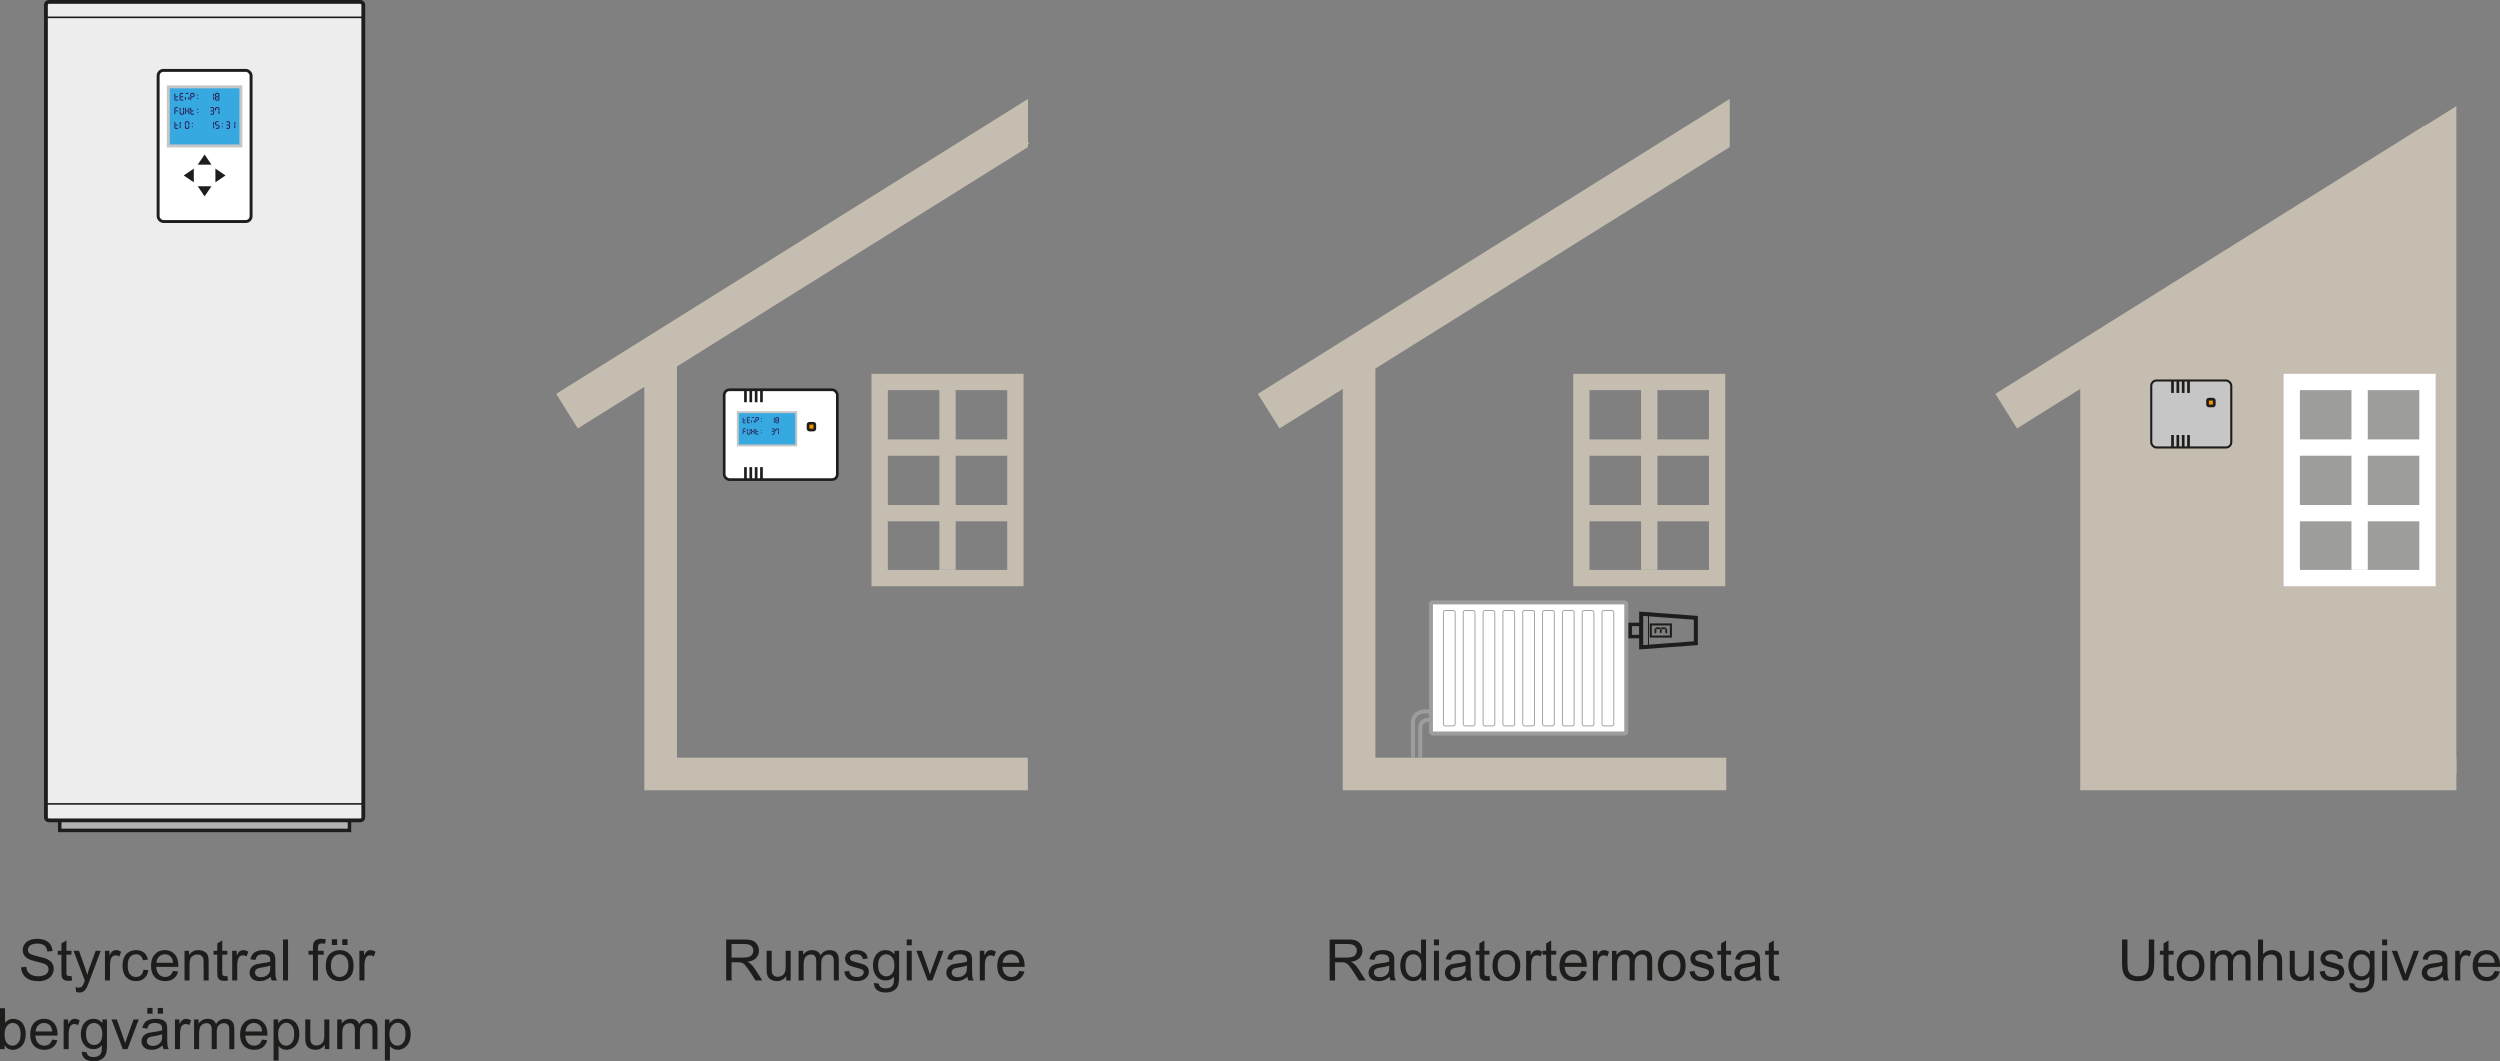 <?xml version="1.0" encoding="UTF-8"?>
<svg id="Layer_1" data-name="Layer 1" xmlns="http://www.w3.org/2000/svg" width="1920" height="815" viewBox="0 0 1920 815">
  <rect x="0" y="0" width="1920" height="815" fill="#808080" stroke="none"/>
  <defs>
    <style>
      .cls-1, .cls-2, .cls-3, .cls-4, .cls-5, .cls-6, .cls-7, .cls-8, .cls-9, .cls-10, .cls-11, .cls-12, .cls-13, .cls-14, .cls-15, .cls-16, .cls-17, .cls-18, .cls-19, .cls-20, .cls-21, .cls-22 {
        stroke-miterlimit: 10;
      }

      .cls-1, .cls-2, .cls-3, .cls-4, .cls-5, .cls-7, .cls-9, .cls-13, .cls-15, .cls-16, .cls-20 {
        fill: none;
      }

      .cls-1, .cls-3, .cls-18 {
        stroke-width: 12.52px;
      }

      .cls-1, .cls-18 {
        stroke: #fff;
      }

      .cls-2 {
        stroke-width: 1.56px;
      }

      .cls-2, .cls-4, .cls-5, .cls-6, .cls-7, .cls-9, .cls-10, .cls-11, .cls-14, .cls-17, .cls-19, .cls-20 {
        stroke: #1d1d1b;
      }

      .cls-3, .cls-15, .cls-16 {
        stroke: #c5beb0;
      }

      .cls-4, .cls-11, .cls-14 {
        stroke-width: 2.07px;
      }

      .cls-23 {
        fill: #29235c;
      }

      .cls-23, .cls-24, .cls-25 {
        stroke-width: 0px;
      }

      .cls-5 {
        stroke-width: 1.25px;
      }

      .cls-6 {
        fill: #ededed;
        stroke-width: 2.94px;
      }

      .cls-7 {
        stroke-width: .78px;
      }

      .cls-8 {
        stroke-width: 3.04px;
      }

      .cls-8, .cls-12, .cls-13 {
        stroke: #9d9d9c;
      }

      .cls-8, .cls-12, .cls-14, .cls-19 {
        fill: #fff;
      }

      .cls-9, .cls-13 {
        stroke-width: 3.11px;
      }

      .cls-10 {
        fill: #c6c6c6;
        stroke-width: 1.61px;
      }

      .cls-11 {
        fill: #f39200;
      }

      .cls-12 {
        stroke-width: .7px;
      }

      .cls-15 {
        stroke-width: 31.34px;
      }

      .cls-16 {
        stroke-width: 25.05px;
      }

      .cls-17 {
        fill: #b2b2b2;
        stroke-width: 2.68px;
      }

      .cls-18 {
        fill: #9d9d9c;
      }

      .cls-19, .cls-22 {
        stroke-width: 2.25px;
      }

      .cls-24 {
        fill: #c5beb0;
      }

      .cls-20 {
        stroke-width: 2.67px;
      }

      .cls-25 {
        fill: #1d1d1b;
      }

      .cls-21 {
        stroke-width: 1.52px;
      }

      .cls-21, .cls-22 {
        fill: #36a9e1;
        stroke: #c6c6c6;
      }
    </style>
  </defs>
  <polyline class="cls-16" points="1886.49 594.42 1610.15 594.42 1610.15 272.38 1870.34 109.74"/>
  <polyline class="cls-24" points="1886.49 594.42 1610.15 594.42 1610.15 254.24 1886.49 81.51"/>
  <line class="cls-15" x1="1540.75" y1="315.76" x2="1870.34" y2="109.74"/>
  <rect class="cls-17" x="45.87" y="63.88" width="222.53" height="573.87"/>
  <g>
    <path class="cls-25" d="m16.22,742.9l3.93-.34c.19,1.58.62,2.87,1.3,3.87.68,1.01,1.73,1.82,3.17,2.45,1.43.62,3.04.93,4.83.93,1.59,0,2.99-.24,4.21-.71s2.12-1.12,2.72-1.94c.59-.82.89-1.72.89-2.69s-.29-1.85-.86-2.59-1.52-1.36-2.83-1.86c-.84-.33-2.71-.84-5.6-1.53s-4.91-1.35-6.07-1.96c-1.5-.79-2.62-1.76-3.36-2.93-.74-1.16-1.11-2.47-1.11-3.92,0-1.59.45-3.07,1.35-4.45.9-1.38,2.22-2.43,3.95-3.14,1.73-.72,3.66-1.07,5.77-1.07,2.33,0,4.39.37,6.17,1.13,1.78.75,3.15,1.86,4.11,3.32s1.47,3.11,1.54,4.96l-3.99.3c-.22-1.99-.94-3.49-2.18-4.51-1.24-1.02-3.07-1.52-5.48-1.52s-4.35.46-5.5,1.38c-1.15.92-1.73,2.04-1.73,3.34,0,1.13.41,2.06,1.22,2.79.8.73,2.89,1.48,6.28,2.24,3.38.77,5.7,1.43,6.96,2.01,1.83.84,3.18,1.91,4.06,3.21.87,1.29,1.31,2.79,1.31,4.47s-.48,3.25-1.44,4.73c-.96,1.48-2.34,2.63-4.13,3.46s-3.82,1.23-6.06,1.23c-2.85,0-5.23-.41-7.16-1.25-1.92-.83-3.43-2.08-4.53-3.74-1.09-1.67-1.67-3.55-1.73-5.66Z"/>
    <path class="cls-25" d="m54.9,749.55l.56,3.41c-1.09.23-2.06.34-2.92.34-1.4,0-2.49-.22-3.26-.67-.77-.44-1.32-1.03-1.63-1.75-.32-.72-.47-2.24-.47-4.56v-13.11h-2.83v-3h2.83v-5.65l3.84-2.32v7.96h3.88v3h-3.88v13.33c0,1.1.07,1.81.2,2.13.14.31.36.57.67.75.31.19.75.28,1.32.28.43,0,.99-.05,1.7-.15Z"/>
    <path class="cls-25" d="m58.5,761.78l-.43-3.63c.84.23,1.58.34,2.21.34.86,0,1.54-.14,2.06-.43.51-.29.94-.69,1.27-1.2.24-.39.64-1.35,1.18-2.87.07-.22.19-.53.34-.94l-8.65-22.83h4.16l4.74,13.2c.62,1.68,1.17,3.43,1.65,5.28.44-1.78.97-3.51,1.59-5.2l4.87-13.28h3.86l-8.67,23.18c-.93,2.5-1.65,4.23-2.17,5.17-.69,1.27-1.47,2.21-2.36,2.8-.89.59-1.95.89-3.18.89-.74,0-1.57-.16-2.49-.47Z"/>
    <path class="cls-25" d="m80.61,753v-22.79h3.48v3.45c.89-1.62,1.71-2.68,2.46-3.2.75-.52,1.58-.77,2.48-.77,1.3,0,2.63.42,3.97,1.25l-1.33,3.58c-.94-.56-1.89-.84-2.83-.84-.84,0-1.6.25-2.27.76-.67.51-1.15,1.21-1.44,2.12-.43,1.37-.64,2.87-.64,4.51v11.93h-3.86Z"/>
    <path class="cls-25" d="m110.16,744.66l3.8.49c-.42,2.62-1.48,4.67-3.19,6.15-1.71,1.48-3.81,2.22-6.3,2.22-3.12,0-5.63-1.02-7.52-3.06-1.9-2.04-2.84-4.96-2.84-8.77,0-2.46.41-4.61,1.22-6.46.82-1.85,2.06-3.23,3.72-4.15s3.48-1.38,5.44-1.38c2.48,0,4.5.63,6.07,1.88s2.58,3.03,3.03,5.33l-3.75.58c-.36-1.53-.99-2.68-1.9-3.46-.91-.77-2.01-1.16-3.29-1.16-1.95,0-3.53.7-4.74,2.09-1.22,1.39-1.82,3.6-1.82,6.62s.59,5.29,1.76,6.67c1.17,1.39,2.7,2.08,4.59,2.08,1.52,0,2.78-.46,3.8-1.39,1.02-.93,1.66-2.36,1.93-4.29Z"/>
    <path class="cls-25" d="m132.86,745.66l3.99.49c-.63,2.33-1.8,4.14-3.5,5.43s-3.88,1.93-6.52,1.93c-3.33,0-5.98-1.03-7.93-3.08-1.95-2.05-2.93-4.93-2.93-8.64s.99-6.81,2.96-8.93c1.98-2.12,4.54-3.18,7.68-3.18s5.54,1.04,7.47,3.11c1.93,2.07,2.9,4.99,2.9,8.76,0,.23,0,.57-.02,1.03h-17c.14,2.5.85,4.42,2.12,5.75s2.86,2,4.76,2c1.42,0,2.63-.37,3.63-1.12,1-.74,1.8-1.93,2.38-3.56Zm-12.68-6.24h12.73c-.17-1.92-.66-3.35-1.46-4.31-1.23-1.49-2.83-2.23-4.79-2.23-1.77,0-3.27.59-4.47,1.78-1.21,1.19-1.88,2.78-2.01,4.76Z"/>
    <path class="cls-25" d="m141.71,753v-22.79h3.48v3.24c1.67-2.5,4.09-3.75,7.25-3.75,1.37,0,2.64.25,3.79.74s2.01,1.14,2.59,1.94c.57.8.97,1.75,1.2,2.85.14.71.22,1.97.22,3.75v14.01h-3.86v-13.86c0-1.57-.15-2.75-.45-3.53-.3-.78-.83-1.4-1.6-1.87-.77-.46-1.66-.7-2.69-.7-1.65,0-3.06.52-4.26,1.57-1.19,1.04-1.79,3.03-1.79,5.94v12.45h-3.86Z"/>
    <path class="cls-25" d="m174.58,749.55l.56,3.41c-1.09.23-2.06.34-2.92.34-1.4,0-2.49-.22-3.26-.67-.77-.44-1.32-1.03-1.63-1.75-.32-.72-.47-2.24-.47-4.56v-13.11h-2.83v-3h2.83v-5.65l3.84-2.32v7.96h3.88v3h-3.88v13.33c0,1.1.07,1.81.2,2.13.14.31.36.57.67.75.31.19.75.28,1.32.28.43,0,.99-.05,1.7-.15Z"/>
    <path class="cls-25" d="m178.32,753v-22.79h3.48v3.45c.89-1.62,1.71-2.68,2.46-3.2.75-.52,1.58-.77,2.48-.77,1.3,0,2.63.42,3.97,1.25l-1.33,3.58c-.94-.56-1.89-.84-2.83-.84-.84,0-1.6.25-2.27.76-.67.51-1.15,1.21-1.44,2.12-.43,1.37-.64,2.87-.64,4.51v11.93h-3.86Z"/>
    <path class="cls-25" d="m207.87,750.19c-1.43,1.22-2.81,2.07-4.13,2.57-1.32.5-2.74.75-4.26.75-2.5,0-4.43-.61-5.77-1.84-1.35-1.22-2.02-2.79-2.02-4.69,0-1.12.25-2.14.76-3.06s1.17-1.66,2-2.22,1.75-.98,2.78-1.26c.76-.2,1.9-.39,3.43-.58,3.12-.37,5.42-.82,6.89-1.33.01-.53.02-.87.02-1.01,0-1.57-.36-2.68-1.09-3.33-.99-.87-2.45-1.31-4.4-1.31-1.82,0-3.16.32-4.02.96s-1.51,1.76-1.92,3.38l-3.78-.52c.34-1.62.91-2.92,1.7-3.92.79-1,1.92-1.76,3.41-2.3,1.49-.54,3.21-.8,5.17-.8s3.53.23,4.74.69,2.11,1.03,2.68,1.73c.57.69.97,1.57,1.2,2.63.13.66.19,1.84.19,3.56v5.15c0,3.59.08,5.86.25,6.81.16.95.49,1.86.98,2.74h-4.03c-.4-.8-.66-1.74-.77-2.81Zm-.32-8.63c-1.4.57-3.51,1.06-6.31,1.46-1.59.23-2.71.49-3.37.77s-1.17.7-1.52,1.25c-.36.55-.54,1.16-.54,1.84,0,1.03.39,1.89,1.17,2.57.78.69,1.92,1.03,3.42,1.03s2.81-.33,3.97-.98c1.16-.65,2.01-1.54,2.55-2.67.41-.87.62-2.16.62-3.86v-1.42Z"/>
    <path class="cls-25" d="m217.35,753v-31.46h3.86v31.46h-3.86Z"/>
    <path class="cls-25" d="m240.34,753v-19.79h-3.41v-3h3.41v-2.43c0-1.53.14-2.67.41-3.41.37-1,1.03-1.81,1.96-2.44.94-.62,2.25-.93,3.94-.93,1.09,0,2.29.13,3.61.39l-.58,3.37c-.8-.14-1.56-.22-2.27-.22-1.17,0-2,.25-2.49.75-.49.5-.73,1.44-.73,2.81v2.1h4.44v3h-4.44v19.79h-3.84Z"/>
    <path class="cls-25" d="m250.19,741.61c0-4.22,1.17-7.35,3.52-9.38,1.96-1.69,4.35-2.53,7.17-2.53,3.13,0,5.69,1.03,7.68,3.08s2.98,4.89,2.98,8.51c0,2.93-.44,5.24-1.32,6.92-.88,1.68-2.16,2.99-3.84,3.92-1.68.93-3.52,1.4-5.5,1.4-3.19,0-5.77-1.02-7.74-3.07-1.97-2.04-2.95-4.99-2.95-8.84Zm3.97,0c0,2.92.64,5.11,1.91,6.56,1.27,1.45,2.88,2.18,4.81,2.18s3.51-.73,4.79-2.19c1.27-1.46,1.91-3.68,1.91-6.67,0-2.82-.64-4.95-1.92-6.41-1.28-1.45-2.87-2.18-4.78-2.18s-3.53.72-4.81,2.17c-1.27,1.45-1.91,3.63-1.91,6.55Zm.69-15.86v-4.4h4.03v4.4h-4.03Zm8,0v-4.4h4.03v4.4h-4.03Z"/>
    <path class="cls-25" d="m276.03,753v-22.79h3.48v3.45c.89-1.62,1.71-2.68,2.46-3.2.75-.52,1.58-.77,2.48-.77,1.3,0,2.63.42,3.97,1.25l-1.33,3.58c-.94-.56-1.89-.84-2.83-.84-.84,0-1.6.25-2.27.76-.67.51-1.15,1.21-1.44,2.12-.43,1.37-.64,2.87-.64,4.51v11.93h-3.86Z"/>
    <path class="cls-25" d="m3.58,805.75H0v-31.46h3.86v11.23c1.63-2.05,3.71-3.07,6.24-3.07,1.4,0,2.73.28,3.98.85,1.25.57,2.28,1.36,3.09,2.38.81,1.02,1.44,2.26,1.9,3.7.46,1.45.69,2.99.69,4.64,0,3.91-.97,6.92-2.9,9.06-1.93,2.13-4.25,3.2-6.95,3.2s-4.8-1.13-6.33-3.37v2.85Zm-.04-11.57c0,2.73.37,4.71,1.12,5.92,1.22,1.99,2.86,2.98,4.94,2.98,1.69,0,3.15-.73,4.38-2.2,1.23-1.47,1.85-3.65,1.85-6.56s-.59-5.17-1.77-6.59-2.61-2.12-4.28-2.12-3.15.73-4.38,2.2c-1.23,1.47-1.85,3.59-1.85,6.36Z"/>
    <path class="cls-25" d="m40.07,798.41l3.99.49c-.63,2.33-1.8,4.14-3.5,5.43s-3.88,1.93-6.52,1.93c-3.33,0-5.98-1.03-7.93-3.08-1.95-2.05-2.93-4.93-2.93-8.64s.99-6.81,2.96-8.93c1.98-2.12,4.54-3.18,7.68-3.18s5.54,1.04,7.47,3.11c1.93,2.07,2.9,4.99,2.9,8.76,0,.23,0,.57-.02,1.03h-17c.14,2.5.85,4.42,2.12,5.75s2.86,2,4.76,2c1.42,0,2.63-.37,3.63-1.12,1-.74,1.8-1.93,2.38-3.56Zm-12.68-6.24h12.73c-.17-1.92-.66-3.35-1.46-4.31-1.23-1.49-2.83-2.23-4.79-2.23-1.77,0-3.27.59-4.47,1.78-1.21,1.19-1.88,2.78-2.01,4.76Z"/>
    <path class="cls-25" d="m48.87,805.75v-22.79h3.48v3.45c.89-1.62,1.71-2.68,2.46-3.2.75-.52,1.58-.77,2.48-.77,1.3,0,2.63.42,3.97,1.25l-1.33,3.58c-.94-.56-1.89-.84-2.83-.84-.84,0-1.6.25-2.27.76-.67.51-1.15,1.21-1.44,2.12-.43,1.37-.64,2.87-.64,4.51v11.93h-3.86Z"/>
    <path class="cls-25" d="m62.84,807.64l3.75.56c.16,1.16.59,2,1.31,2.53.96.72,2.27,1.07,3.93,1.07,1.79,0,3.17-.36,4.14-1.07.97-.71,1.63-1.71,1.98-3,.2-.79.29-2.44.28-4.96-1.69,1.99-3.79,2.98-6.31,2.98-3.13,0-5.56-1.13-7.27-3.39-1.72-2.26-2.58-4.97-2.58-8.13,0-2.17.39-4.18,1.18-6.02.79-1.84,1.93-3.26,3.42-4.26,1.49-1,3.25-1.5,5.27-1.5,2.69,0,4.91,1.09,6.65,3.26v-2.75h3.56v19.7c0,3.55-.36,6.06-1.08,7.54-.72,1.48-1.87,2.65-3.43,3.51s-3.49,1.29-5.78,1.29c-2.72,0-4.91-.61-6.59-1.83-1.67-1.22-2.48-3.06-2.43-5.53Zm3.2-13.69c0,2.99.59,5.17,1.78,6.55,1.19,1.37,2.67,2.06,4.46,2.06s3.26-.68,4.46-2.05,1.8-3.51,1.8-6.43-.62-4.89-1.86-6.31-2.73-2.13-4.47-2.13-3.18.7-4.38,2.09c-1.2,1.39-1.8,3.47-1.8,6.21Z"/>
    <path class="cls-25" d="m94.32,805.75l-8.67-22.79h4.08l4.89,13.65c.53,1.47,1.02,3,1.46,4.59.34-1.2.82-2.65,1.44-4.33l5.06-13.91h3.97l-8.63,22.79h-3.61Z"/>
    <path class="cls-25" d="m124.84,802.94c-1.43,1.22-2.81,2.07-4.13,2.57-1.32.5-2.74.75-4.26.75-2.5,0-4.43-.61-5.77-1.84-1.35-1.22-2.02-2.79-2.02-4.69,0-1.12.25-2.14.76-3.06s1.17-1.66,2-2.22,1.75-.98,2.78-1.26c.76-.2,1.9-.39,3.43-.58,3.12-.37,5.42-.82,6.89-1.33.01-.53.02-.87.02-1.01,0-1.57-.36-2.68-1.09-3.33-.99-.87-2.45-1.31-4.4-1.31-1.82,0-3.16.32-4.02.96s-1.51,1.76-1.92,3.38l-3.78-.52c.34-1.62.91-2.92,1.7-3.92.79-1,1.92-1.76,3.41-2.3,1.49-.54,3.21-.8,5.17-.8s3.53.23,4.74.69,2.11,1.03,2.68,1.73c.57.69.97,1.57,1.2,2.63.13.66.19,1.84.19,3.56v5.15c0,3.59.08,5.86.25,6.81.16.95.49,1.86.98,2.74h-4.03c-.4-.8-.66-1.74-.77-2.81Zm-.32-8.63c-1.4.57-3.51,1.06-6.31,1.46-1.59.23-2.71.49-3.37.77s-1.17.7-1.52,1.25c-.36.55-.54,1.16-.54,1.84,0,1.03.39,1.89,1.17,2.57.78.69,1.92,1.03,3.42,1.03s2.81-.33,3.97-.98c1.16-.65,2.01-1.54,2.55-2.67.41-.87.62-2.16.62-3.86v-1.42Zm-11.37-15.82v-4.4h4.03v4.4h-4.03Zm8,0v-4.4h4.03v4.4h-4.03Z"/>
    <path class="cls-25" d="m134.37,805.75v-22.79h3.48v3.45c.89-1.62,1.71-2.68,2.46-3.2.75-.52,1.58-.77,2.48-.77,1.3,0,2.63.42,3.97,1.25l-1.33,3.58c-.94-.56-1.89-.84-2.83-.84-.84,0-1.6.25-2.27.76-.67.51-1.15,1.21-1.44,2.12-.43,1.37-.64,2.87-.64,4.51v11.93h-3.86Z"/>
    <path class="cls-25" d="m149.05,805.75v-22.79h3.46v3.2c.72-1.12,1.67-2.01,2.85-2.69,1.19-.68,2.54-1.02,4.06-1.02,1.69,0,3.07.35,4.15,1.05s1.84,1.68,2.29,2.94c1.8-2.66,4.15-3.99,7.04-3.99,2.26,0,4,.63,5.22,1.88s1.82,3.18,1.82,5.78v15.65h-3.84v-14.36c0-1.55-.13-2.66-.38-3.34-.25-.68-.71-1.23-1.36-1.64-.66-.41-1.43-.62-2.32-.62-1.6,0-2.93.53-3.99,1.6-1.06,1.07-1.59,2.77-1.59,5.12v13.24h-3.86v-14.81c0-1.72-.32-3-.94-3.86-.63-.86-1.66-1.29-3.09-1.29-1.09,0-2.09.29-3.01.86-.92.57-1.59,1.41-2.01,2.51-.41,1.1-.62,2.69-.62,4.77v11.82h-3.86Z"/>
    <path class="cls-25" d="m201.26,798.41l3.99.49c-.63,2.33-1.8,4.14-3.5,5.43s-3.88,1.93-6.52,1.93c-3.33,0-5.98-1.03-7.93-3.08-1.95-2.05-2.93-4.93-2.93-8.64s.99-6.81,2.96-8.93c1.98-2.12,4.54-3.18,7.68-3.18s5.54,1.04,7.47,3.11c1.93,2.07,2.9,4.99,2.9,8.76,0,.23,0,.57-.02,1.03h-17c.14,2.5.85,4.42,2.12,5.75s2.86,2,4.76,2c1.42,0,2.63-.37,3.63-1.12,1-.74,1.8-1.93,2.38-3.56Zm-12.68-6.24h12.73c-.17-1.92-.66-3.35-1.46-4.31-1.23-1.49-2.83-2.23-4.79-2.23-1.77,0-3.27.59-4.47,1.78-1.21,1.19-1.88,2.78-2.01,4.76Z"/>
    <path class="cls-25" d="m210.1,814.48v-31.53h3.52v2.96c.83-1.16,1.77-2.03,2.81-2.61,1.04-.58,2.31-.87,3.8-.87,1.95,0,3.66.5,5.15,1.5,1.49,1,2.61,2.41,3.37,4.24s1.14,3.82,1.14,6c0,2.33-.42,4.43-1.26,6.3-.84,1.87-2.05,3.3-3.65,4.29-1.6.99-3.27,1.49-5.03,1.49-1.29,0-2.44-.27-3.47-.82s-1.86-1.23-2.52-2.06v11.1h-3.86Zm3.5-20c0,2.93.59,5.1,1.78,6.5,1.19,1.4,2.63,2.1,4.31,2.1s3.19-.73,4.41-2.18c1.22-1.45,1.83-3.7,1.83-6.75s-.6-5.08-1.79-6.52c-1.19-1.44-2.62-2.17-4.28-2.17s-3.1.77-4.37,2.31c-1.27,1.54-1.9,3.77-1.9,6.71Z"/>
    <path class="cls-25" d="m249.48,805.75v-3.35c-1.77,2.58-4.18,3.86-7.23,3.86-1.35,0-2.6-.26-3.77-.77-1.17-.52-2.03-1.16-2.6-1.94s-.96-1.73-1.19-2.87c-.16-.76-.24-1.96-.24-3.6v-14.12h3.86v12.64c0,2.02.08,3.38.24,4.08.24,1.02.76,1.81,1.54,2.39.79.58,1.76.87,2.92.87s2.25-.3,3.26-.89c1.02-.59,1.73-1.4,2.16-2.43s.63-2.51.63-4.45v-12.21h3.86v22.79h-3.46Z"/>
    <path class="cls-25" d="m258.99,805.75v-22.79h3.46v3.2c.72-1.12,1.67-2.01,2.85-2.69,1.19-.68,2.54-1.02,4.06-1.02,1.69,0,3.07.35,4.15,1.05s1.84,1.68,2.29,2.94c1.8-2.66,4.15-3.99,7.04-3.99,2.26,0,4,.63,5.22,1.88s1.82,3.18,1.82,5.78v15.65h-3.84v-14.36c0-1.55-.13-2.66-.38-3.34-.25-.68-.71-1.23-1.36-1.64-.66-.41-1.43-.62-2.32-.62-1.6,0-2.93.53-3.99,1.6-1.06,1.07-1.59,2.77-1.59,5.12v13.24h-3.86v-14.81c0-1.72-.32-3-.94-3.86-.63-.86-1.66-1.29-3.09-1.29-1.09,0-2.09.29-3.01.86-.92.57-1.59,1.41-2.01,2.51-.41,1.1-.62,2.69-.62,4.77v11.82h-3.86Z"/>
    <path class="cls-25" d="m295.6,814.48v-31.53h3.52v2.96c.83-1.16,1.77-2.03,2.81-2.61,1.04-.58,2.31-.87,3.8-.87,1.95,0,3.66.5,5.15,1.5,1.49,1,2.61,2.41,3.37,4.24s1.14,3.82,1.14,6c0,2.33-.42,4.43-1.26,6.3-.84,1.87-2.05,3.3-3.65,4.29-1.6.99-3.27,1.49-5.03,1.49-1.29,0-2.44-.27-3.47-.82s-1.86-1.23-2.52-2.06v11.1h-3.86Zm3.5-20c0,2.93.59,5.1,1.78,6.5,1.19,1.4,2.63,2.1,4.31,2.1s3.19-.73,4.41-2.18c1.22-1.45,1.83-3.7,1.83-6.75s-.6-5.08-1.79-6.52c-1.19-1.44-2.62-2.17-4.28-2.17s-3.1.77-4.37,2.31c-1.27,1.54-1.9,3.77-1.9,6.71Z"/>
  </g>
  <g>
    <path class="cls-25" d="m557.69,753v-31.46h13.95c2.8,0,4.94.28,6.4.85,1.46.57,2.63,1.56,3.5,2.99.87,1.43,1.31,3.01,1.31,4.74,0,2.23-.72,4.11-2.17,5.64-1.45,1.53-3.68,2.5-6.7,2.92,1.1.53,1.94,1.05,2.51,1.57,1.22,1.12,2.37,2.51,3.46,4.18l5.47,8.56h-5.24l-4.16-6.55c-1.22-1.89-2.22-3.33-3.01-4.33-.79-1-1.49-1.7-2.11-2.1s-1.25-.68-1.9-.84c-.47-.1-1.25-.15-2.32-.15h-4.83v13.97h-4.16Zm4.16-17.58h8.95c1.9,0,3.39-.2,4.46-.59,1.07-.39,1.89-1.02,2.45-1.89s.84-1.81.84-2.82c0-1.49-.54-2.71-1.62-3.67-1.08-.96-2.79-1.44-5.12-1.44h-9.96v10.41Z"/>
    <path class="cls-25" d="m603.81,753v-3.35c-1.77,2.58-4.18,3.86-7.23,3.86-1.35,0-2.6-.26-3.77-.77-1.17-.52-2.03-1.16-2.6-1.94s-.96-1.73-1.19-2.87c-.16-.76-.24-1.96-.24-3.6v-14.12h3.86v12.64c0,2.02.08,3.38.24,4.08.24,1.02.76,1.81,1.54,2.39.79.58,1.76.87,2.92.87s2.25-.3,3.26-.89c1.02-.59,1.73-1.4,2.16-2.43s.63-2.51.63-4.45v-12.21h3.86v22.79h-3.46Z"/>
    <path class="cls-25" d="m613.32,753v-22.79h3.46v3.2c.72-1.12,1.67-2.01,2.85-2.69,1.19-.68,2.54-1.02,4.06-1.02,1.69,0,3.07.35,4.15,1.05s1.84,1.68,2.29,2.94c1.8-2.66,4.15-3.99,7.04-3.99,2.26,0,4,.63,5.22,1.88s1.82,3.18,1.82,5.78v15.65h-3.84v-14.36c0-1.55-.13-2.66-.38-3.34-.25-.68-.71-1.23-1.36-1.64-.66-.41-1.43-.62-2.32-.62-1.6,0-2.93.53-3.99,1.6-1.06,1.07-1.59,2.77-1.59,5.12v13.24h-3.86v-14.81c0-1.72-.32-3-.94-3.86-.63-.86-1.66-1.29-3.09-1.29-1.09,0-2.09.29-3.01.86-.92.57-1.59,1.41-2.01,2.51-.41,1.1-.62,2.69-.62,4.77v11.82h-3.86Z"/>
    <path class="cls-25" d="m648.38,746.2l3.82-.6c.21,1.53.81,2.71,1.79,3.52s2.35,1.22,4.11,1.22,3.09-.36,3.95-1.08,1.29-1.57,1.29-2.54c0-.87-.38-1.56-1.14-2.06-.53-.34-1.85-.78-3.95-1.31-2.83-.71-4.8-1.33-5.89-1.86-1.09-.52-1.92-1.25-2.49-2.17s-.85-1.94-.85-3.06c0-1.02.23-1.96.7-2.82s1.1-1.59,1.9-2.16c.6-.44,1.42-.82,2.46-1.13s2.15-.46,3.34-.46c1.79,0,3.36.26,4.71.77,1.35.51,2.35,1.21,2.99,2.09.64.88,1.09,2.06,1.33,3.53l-3.78.51c-.17-1.17-.67-2.09-1.49-2.75s-1.99-.99-3.49-.99c-1.77,0-3.04.29-3.8.88s-1.14,1.27-1.14,2.06c0,.5.16.95.47,1.35.31.42.81.76,1.48,1.03.39.14,1.52.47,3.41.99,2.73.73,4.64,1.33,5.72,1.79s1.93,1.14,2.54,2.03c.62.89.92,1.99.92,3.3s-.38,2.5-1.13,3.64c-.75,1.14-1.84,2.02-3.25,2.64-1.42.62-3.02.93-4.81.93-2.96,0-5.22-.62-6.77-1.85-1.55-1.23-2.54-3.06-2.97-5.47Z"/>
    <path class="cls-25" d="m671.2,754.89l3.75.56c.16,1.16.59,2,1.31,2.53.96.72,2.27,1.07,3.93,1.07,1.79,0,3.17-.36,4.14-1.07.97-.71,1.63-1.71,1.98-3,.2-.79.29-2.44.28-4.96-1.69,1.99-3.79,2.98-6.31,2.98-3.13,0-5.56-1.13-7.27-3.39-1.72-2.26-2.58-4.97-2.58-8.13,0-2.17.39-4.18,1.18-6.02.79-1.84,1.93-3.26,3.42-4.26,1.49-1,3.25-1.5,5.27-1.5,2.69,0,4.91,1.09,6.65,3.26v-2.75h3.56v19.7c0,3.55-.36,6.06-1.08,7.54-.72,1.48-1.87,2.65-3.43,3.51s-3.49,1.29-5.78,1.29c-2.72,0-4.91-.61-6.59-1.83-1.67-1.22-2.48-3.06-2.43-5.53Zm3.2-13.69c0,2.99.59,5.17,1.78,6.55,1.19,1.37,2.67,2.06,4.46,2.06s3.26-.68,4.46-2.05,1.8-3.51,1.8-6.43-.62-4.89-1.86-6.31-2.73-2.13-4.47-2.13-3.18.7-4.38,2.09c-1.2,1.39-1.8,3.47-1.8,6.21Z"/>
    <path class="cls-25" d="m696.37,725.98v-4.44h3.86v4.44h-3.86Zm0,27.02v-22.79h3.86v22.79h-3.86Z"/>
    <path class="cls-25" d="m712.44,753l-8.67-22.79h4.08l4.89,13.65c.53,1.47,1.02,3,1.46,4.59.34-1.2.82-2.65,1.44-4.33l5.06-13.91h3.97l-8.63,22.79h-3.61Z"/>
    <path class="cls-25" d="m742.96,750.19c-1.43,1.22-2.81,2.07-4.13,2.57-1.32.5-2.74.75-4.26.75-2.5,0-4.43-.61-5.77-1.84-1.35-1.22-2.02-2.79-2.02-4.69,0-1.12.25-2.14.76-3.06s1.17-1.66,2-2.22,1.75-.98,2.78-1.26c.76-.2,1.9-.39,3.43-.58,3.12-.37,5.42-.82,6.89-1.33.01-.53.02-.87.02-1.01,0-1.57-.36-2.68-1.09-3.33-.99-.87-2.45-1.31-4.4-1.31-1.82,0-3.16.32-4.02.96s-1.51,1.76-1.92,3.38l-3.78-.52c.34-1.62.91-2.92,1.7-3.92.79-1,1.92-1.76,3.41-2.3,1.49-.54,3.21-.8,5.17-.8s3.53.23,4.74.69,2.11,1.03,2.68,1.73c.57.69.97,1.57,1.2,2.63.13.66.19,1.84.19,3.56v5.15c0,3.59.08,5.86.25,6.81.16.95.49,1.86.98,2.74h-4.03c-.4-.8-.66-1.74-.77-2.81Zm-.32-8.63c-1.4.57-3.51,1.06-6.31,1.46-1.59.23-2.71.49-3.37.77s-1.17.7-1.52,1.25c-.36.55-.54,1.16-.54,1.84,0,1.03.39,1.89,1.17,2.57.78.69,1.92,1.03,3.42,1.03s2.81-.33,3.97-.98c1.16-.65,2.01-1.54,2.55-2.67.41-.87.62-2.16.62-3.86v-1.42Z"/>
    <path class="cls-25" d="m752.49,753v-22.79h3.48v3.45c.89-1.62,1.71-2.68,2.46-3.2.75-.52,1.58-.77,2.48-.77,1.3,0,2.63.42,3.97,1.25l-1.33,3.58c-.94-.56-1.89-.84-2.83-.84-.84,0-1.6.25-2.27.76-.67.51-1.15,1.21-1.44,2.12-.43,1.37-.64,2.87-.64,4.51v11.93h-3.86Z"/>
    <path class="cls-25" d="m782.77,745.66l3.99.49c-.63,2.33-1.8,4.14-3.5,5.43s-3.88,1.93-6.52,1.93c-3.33,0-5.98-1.03-7.93-3.08-1.95-2.05-2.93-4.93-2.93-8.64s.99-6.81,2.96-8.93c1.98-2.12,4.54-3.18,7.68-3.18s5.54,1.04,7.47,3.11c1.93,2.07,2.9,4.99,2.9,8.76,0,.23,0,.57-.02,1.03h-17c.14,2.5.85,4.42,2.12,5.75s2.86,2,4.76,2c1.42,0,2.63-.37,3.63-1.12,1-.74,1.8-1.93,2.38-3.56Zm-12.68-6.24h12.73c-.17-1.92-.66-3.35-1.46-4.31-1.23-1.49-2.83-2.23-4.79-2.23-1.77,0-3.27.59-4.47,1.78-1.21,1.19-1.88,2.78-2.01,4.76Z"/>
  </g>
  <g>
    <path class="cls-25" d="m1021.17,753v-31.46h13.95c2.8,0,4.94.28,6.39.85,1.46.57,2.63,1.56,3.5,2.99.87,1.43,1.31,3.01,1.31,4.74,0,2.23-.72,4.11-2.17,5.64-1.45,1.53-3.68,2.5-6.7,2.92,1.1.53,1.94,1.05,2.51,1.57,1.22,1.12,2.37,2.51,3.45,4.18l5.47,8.56h-5.24l-4.16-6.55c-1.22-1.89-2.22-3.33-3.01-4.33-.79-1-1.49-1.7-2.11-2.1-.62-.4-1.25-.68-1.9-.84-.47-.1-1.25-.15-2.32-.15h-4.83v13.97h-4.16Zm4.16-17.58h8.95c1.9,0,3.39-.2,4.46-.59,1.07-.39,1.89-1.02,2.45-1.89s.84-1.81.84-2.82c0-1.49-.54-2.71-1.62-3.67-1.08-.96-2.79-1.44-5.12-1.44h-9.96v10.41Z"/>
    <path class="cls-25" d="m1067.23,750.19c-1.43,1.22-2.81,2.07-4.13,2.57-1.32.5-2.74.75-4.26.75-2.5,0-4.43-.61-5.77-1.84-1.35-1.22-2.02-2.79-2.02-4.69,0-1.12.25-2.14.76-3.06.51-.92,1.17-1.66,2-2.22.82-.56,1.75-.98,2.78-1.26.76-.2,1.9-.39,3.43-.58,3.12-.37,5.42-.82,6.89-1.33.01-.53.02-.87.02-1.01,0-1.57-.36-2.68-1.09-3.33-.99-.87-2.45-1.31-4.4-1.31-1.82,0-3.16.32-4.02.96s-1.5,1.76-1.92,3.38l-3.78-.52c.34-1.62.91-2.92,1.7-3.92.79-1,1.93-1.76,3.41-2.3s3.21-.8,5.17-.8,3.53.23,4.74.69,2.11,1.03,2.68,1.73.97,1.57,1.2,2.63c.13.66.19,1.84.19,3.56v5.15c0,3.59.08,5.86.25,6.81s.49,1.86.98,2.74h-4.03c-.4-.8-.66-1.74-.77-2.81Zm-.32-8.63c-1.4.57-3.51,1.06-6.31,1.46-1.59.23-2.71.49-3.37.77s-1.17.7-1.52,1.25c-.36.55-.54,1.16-.54,1.84,0,1.03.39,1.89,1.17,2.57.78.69,1.92,1.03,3.42,1.03s2.81-.33,3.97-.98c1.16-.65,2.01-1.54,2.55-2.67.42-.87.62-2.16.62-3.86v-1.42Z"/>
    <path class="cls-25" d="m1091.59,753v-2.88c-1.45,2.26-3.57,3.39-6.37,3.39-1.82,0-3.49-.5-5.01-1.5-1.52-1-2.71-2.4-3.54-4.2s-1.25-3.86-1.25-6.19.38-4.34,1.14-6.19,1.9-3.27,3.41-4.26c1.52-.99,3.21-1.48,5.09-1.48,1.37,0,2.6.29,3.67.87,1.07.58,1.95,1.34,2.62,2.27v-11.29h3.84v31.46h-3.58Zm-12.21-11.37c0,2.92.61,5.1,1.84,6.55s2.68,2.17,4.36,2.17,3.12-.69,4.31-2.07c1.18-1.38,1.77-3.49,1.77-6.32,0-3.12-.6-5.41-1.8-6.87-1.2-1.46-2.68-2.19-4.44-2.19s-3.15.7-4.3,2.1-1.73,3.61-1.73,6.63Z"/>
    <path class="cls-25" d="m1101.27,725.98v-4.44h3.86v4.44h-3.86Zm0,27.02v-22.79h3.86v22.79h-3.86Z"/>
    <path class="cls-25" d="m1125.88,750.19c-1.43,1.22-2.81,2.07-4.13,2.57-1.32.5-2.74.75-4.26.75-2.5,0-4.43-.61-5.77-1.84-1.35-1.22-2.02-2.79-2.02-4.69,0-1.12.25-2.14.76-3.06.51-.92,1.17-1.66,2-2.22.82-.56,1.75-.98,2.78-1.26.76-.2,1.9-.39,3.43-.58,3.12-.37,5.42-.82,6.89-1.33.01-.53.02-.87.02-1.01,0-1.57-.36-2.68-1.1-3.33-.99-.87-2.45-1.31-4.4-1.31-1.82,0-3.16.32-4.02.96s-1.51,1.76-1.92,3.38l-3.78-.52c.34-1.62.91-2.92,1.7-3.92.79-1,1.92-1.76,3.41-2.3,1.49-.54,3.21-.8,5.17-.8s3.53.23,4.74.69,2.11,1.03,2.68,1.73c.57.69.97,1.57,1.2,2.63.13.66.19,1.84.19,3.56v5.15c0,3.59.08,5.86.25,6.81.16.95.49,1.86.98,2.74h-4.04c-.4-.8-.66-1.74-.77-2.81Zm-.32-8.63c-1.4.57-3.51,1.06-6.31,1.46-1.59.23-2.71.49-3.37.77s-1.17.7-1.52,1.25c-.36.55-.54,1.16-.54,1.84,0,1.03.39,1.89,1.17,2.57.78.69,1.92,1.03,3.42,1.03s2.81-.33,3.97-.98c1.16-.65,2.01-1.54,2.55-2.67.41-.87.62-2.16.62-3.86v-1.42Z"/>
    <path class="cls-25" d="m1143.89,749.55l.56,3.41c-1.09.23-2.06.34-2.92.34-1.4,0-2.49-.22-3.26-.67s-1.32-1.03-1.63-1.75-.47-2.24-.47-4.56v-13.11h-2.83v-3h2.83v-5.65l3.84-2.32v7.96h3.88v3h-3.88v13.33c0,1.1.07,1.81.2,2.13.13.31.36.57.67.75s.75.28,1.32.28c.43,0,.99-.05,1.7-.15Z"/>
    <path class="cls-25" d="m1146.23,741.61c0-4.22,1.17-7.35,3.52-9.38,1.96-1.69,4.35-2.53,7.17-2.53,3.13,0,5.69,1.03,7.68,3.08s2.98,4.89,2.98,8.51c0,2.93-.44,5.24-1.32,6.92s-2.16,2.99-3.84,3.92c-1.68.93-3.52,1.4-5.5,1.4-3.19,0-5.77-1.02-7.74-3.07s-2.95-4.99-2.95-8.84Zm3.97,0c0,2.92.64,5.11,1.91,6.56,1.27,1.45,2.87,2.18,4.81,2.18s3.51-.73,4.78-2.19c1.27-1.46,1.91-3.68,1.91-6.67,0-2.82-.64-4.95-1.92-6.41s-2.87-2.18-4.77-2.18-3.53.72-4.81,2.17c-1.27,1.45-1.91,3.63-1.91,6.55Z"/>
    <path class="cls-25" d="m1172.07,753v-22.79h3.48v3.45c.89-1.62,1.71-2.68,2.46-3.2.75-.52,1.58-.77,2.48-.77,1.3,0,2.63.42,3.97,1.25l-1.33,3.58c-.94-.56-1.89-.84-2.83-.84-.84,0-1.6.25-2.27.76-.67.51-1.15,1.21-1.44,2.12-.43,1.37-.65,2.87-.65,4.51v11.93h-3.86Z"/>
    <path class="cls-25" d="m1195.18,749.55l.56,3.41c-1.09.23-2.06.34-2.92.34-1.4,0-2.49-.22-3.26-.67-.77-.44-1.32-1.03-1.63-1.75-.32-.72-.47-2.24-.47-4.56v-13.11h-2.83v-3h2.83v-5.65l3.84-2.32v7.96h3.88v3h-3.88v13.33c0,1.1.07,1.81.2,2.13.14.31.36.57.67.75.31.19.75.28,1.32.28.43,0,.99-.05,1.7-.15Z"/>
    <path class="cls-25" d="m1214.56,745.66l3.99.49c-.63,2.33-1.8,4.14-3.5,5.43s-3.88,1.93-6.52,1.93c-3.33,0-5.98-1.03-7.93-3.08-1.95-2.05-2.93-4.93-2.93-8.64s.99-6.81,2.96-8.93c1.98-2.12,4.54-3.18,7.68-3.18s5.54,1.04,7.47,3.11c1.93,2.07,2.9,4.99,2.9,8.76,0,.23,0,.57-.02,1.03h-17c.14,2.5.85,4.42,2.12,5.75,1.27,1.33,2.86,2,4.77,2,1.42,0,2.62-.37,3.63-1.12,1-.74,1.8-1.93,2.38-3.56Zm-12.68-6.24h12.73c-.17-1.92-.66-3.35-1.46-4.31-1.23-1.49-2.83-2.23-4.78-2.23-1.77,0-3.27.59-4.47,1.78-1.21,1.19-1.88,2.78-2.01,4.76Z"/>
    <path class="cls-25" d="m1223.36,753v-22.79h3.48v3.45c.89-1.62,1.7-2.68,2.46-3.2.75-.52,1.58-.77,2.48-.77,1.3,0,2.62.42,3.97,1.25l-1.33,3.58c-.94-.56-1.89-.84-2.83-.84-.84,0-1.6.25-2.27.76-.67.51-1.15,1.21-1.44,2.12-.43,1.37-.64,2.87-.64,4.51v11.93h-3.86Z"/>
    <path class="cls-25" d="m1238.04,753v-22.79h3.45v3.2c.72-1.12,1.67-2.01,2.85-2.69,1.19-.68,2.54-1.02,4.06-1.02,1.69,0,3.07.35,4.15,1.05,1.08.7,1.84,1.68,2.28,2.94,1.8-2.66,4.15-3.99,7.04-3.99,2.26,0,4,.63,5.22,1.88s1.82,3.18,1.82,5.78v15.65h-3.84v-14.36c0-1.55-.12-2.66-.37-3.34-.25-.68-.71-1.23-1.36-1.64-.66-.41-1.43-.62-2.32-.62-1.6,0-2.93.53-3.99,1.6-1.06,1.07-1.59,2.77-1.59,5.12v13.24h-3.86v-14.81c0-1.72-.32-3-.94-3.86-.63-.86-1.66-1.29-3.09-1.29-1.09,0-2.09.29-3.01.86-.92.57-1.59,1.41-2.01,2.51-.41,1.1-.62,2.69-.62,4.77v11.82h-3.86Z"/>
    <path class="cls-25" d="m1273.21,741.61c0-4.22,1.17-7.35,3.52-9.38,1.96-1.69,4.35-2.53,7.17-2.53,3.13,0,5.69,1.03,7.68,3.08s2.98,4.89,2.98,8.51c0,2.93-.44,5.24-1.32,6.92s-2.16,2.99-3.84,3.92c-1.68.93-3.52,1.4-5.5,1.4-3.19,0-5.77-1.02-7.74-3.07s-2.95-4.99-2.95-8.84Zm3.97,0c0,2.92.64,5.11,1.91,6.56,1.27,1.45,2.87,2.18,4.81,2.18s3.51-.73,4.78-2.19c1.27-1.46,1.91-3.68,1.91-6.67,0-2.82-.64-4.95-1.92-6.41s-2.87-2.18-4.77-2.18-3.53.72-4.81,2.17c-1.27,1.45-1.91,3.63-1.91,6.55Z"/>
    <path class="cls-25" d="m1297.55,746.2l3.82-.6c.21,1.53.81,2.71,1.79,3.52.98.81,2.35,1.22,4.11,1.22s3.09-.36,3.95-1.08,1.29-1.57,1.29-2.54c0-.87-.38-1.56-1.14-2.06-.53-.34-1.84-.78-3.95-1.31-2.83-.71-4.8-1.33-5.89-1.86-1.09-.52-1.92-1.25-2.49-2.17s-.85-1.94-.85-3.06c0-1.02.23-1.96.7-2.82s1.1-1.59,1.9-2.16c.6-.44,1.42-.82,2.46-1.13s2.15-.46,3.34-.46c1.79,0,3.36.26,4.71.77,1.35.51,2.35,1.21,2.99,2.09.64.88,1.09,2.06,1.33,3.53l-3.78.51c-.17-1.17-.67-2.09-1.49-2.75-.82-.66-1.98-.99-3.49-.99-1.78,0-3.04.29-3.8.88s-1.14,1.27-1.14,2.06c0,.5.16.95.47,1.35.31.42.81.76,1.48,1.03.39.14,1.52.47,3.41.99,2.73.73,4.64,1.33,5.72,1.79,1.08.46,1.93,1.14,2.54,2.03.61.89.92,1.99.92,3.3s-.37,2.5-1.13,3.64c-.75,1.14-1.84,2.02-3.25,2.64-1.42.62-3.02.93-4.81.93-2.96,0-5.22-.62-6.77-1.85s-2.54-3.06-2.97-5.47Z"/>
    <path class="cls-25" d="m1329.5,749.55l.56,3.41c-1.09.23-2.06.34-2.92.34-1.4,0-2.49-.22-3.26-.67s-1.32-1.03-1.63-1.75-.47-2.24-.47-4.56v-13.11h-2.83v-3h2.83v-5.65l3.84-2.32v7.96h3.88v3h-3.88v13.33c0,1.1.07,1.81.2,2.13.13.31.36.57.67.75s.75.28,1.32.28c.43,0,.99-.05,1.7-.15Z"/>
    <path class="cls-25" d="m1348.15,750.19c-1.43,1.22-2.81,2.07-4.13,2.57-1.32.5-2.74.75-4.26.75-2.5,0-4.43-.61-5.77-1.84-1.35-1.22-2.02-2.79-2.02-4.69,0-1.12.25-2.14.76-3.06.51-.92,1.17-1.66,2-2.22.82-.56,1.75-.98,2.78-1.26.76-.2,1.9-.39,3.43-.58,3.12-.37,5.42-.82,6.89-1.33.01-.53.02-.87.02-1.01,0-1.57-.36-2.68-1.1-3.33-.99-.87-2.45-1.31-4.4-1.31-1.82,0-3.16.32-4.02.96s-1.51,1.76-1.92,3.38l-3.78-.52c.34-1.62.91-2.92,1.7-3.92.79-1,1.92-1.76,3.41-2.3,1.49-.54,3.21-.8,5.17-.8s3.53.23,4.74.69,2.11,1.03,2.68,1.73c.57.69.97,1.57,1.2,2.63.13.66.19,1.84.19,3.56v5.15c0,3.59.08,5.86.25,6.81.16.95.49,1.86.98,2.74h-4.04c-.4-.8-.66-1.74-.77-2.81Zm-.32-8.63c-1.4.57-3.51,1.06-6.31,1.46-1.59.23-2.71.49-3.37.77s-1.17.7-1.52,1.25c-.36.55-.54,1.16-.54,1.84,0,1.03.39,1.89,1.17,2.57.78.69,1.92,1.03,3.42,1.03s2.81-.33,3.97-.98c1.16-.65,2.01-1.54,2.55-2.67.41-.87.62-2.16.62-3.86v-1.42Z"/>
    <path class="cls-25" d="m1366.16,749.55l.56,3.41c-1.09.23-2.06.34-2.92.34-1.4,0-2.49-.22-3.26-.67s-1.32-1.03-1.63-1.75-.47-2.24-.47-4.56v-13.11h-2.83v-3h2.83v-5.65l3.84-2.32v7.96h3.88v3h-3.88v13.33c0,1.1.07,1.81.2,2.13.13.31.36.57.67.75s.75.28,1.32.28c.43,0,.99-.05,1.7-.15Z"/>
  </g>
  <g>
    <path class="cls-25" d="m1650.28,721.54h4.17v18.18c0,3.16-.36,5.67-1.07,7.53-.72,1.86-2.01,3.37-3.87,4.54-1.87,1.17-4.32,1.75-7.35,1.75s-5.36-.51-7.23-1.52c-1.88-1.02-3.21-2.49-4.01-4.41-.8-1.92-1.2-4.55-1.2-7.89v-18.18h4.16v18.16c0,2.73.25,4.75.76,6.04.51,1.3,1.38,2.29,2.62,2.99,1.24.7,2.75,1.05,4.54,1.05,3.06,0,5.24-.69,6.55-2.08s1.95-4.06,1.95-8.01v-18.16Z"/>
    <path class="cls-25" d="m1669.32,749.55l.56,3.41c-1.09.23-2.06.34-2.92.34-1.4,0-2.49-.22-3.26-.67s-1.32-1.03-1.63-1.75-.47-2.24-.47-4.56v-13.11h-2.83v-3h2.83v-5.65l3.84-2.32v7.96h3.88v3h-3.88v13.33c0,1.1.07,1.81.2,2.13.13.31.36.57.67.75s.75.28,1.32.28c.43,0,.99-.05,1.7-.15Z"/>
    <path class="cls-25" d="m1671.66,741.61c0-4.22,1.17-7.35,3.52-9.38,1.96-1.69,4.35-2.53,7.17-2.53,3.13,0,5.69,1.03,7.68,3.08s2.98,4.89,2.98,8.51c0,2.93-.44,5.24-1.32,6.92s-2.16,2.99-3.84,3.92c-1.68.93-3.52,1.4-5.5,1.4-3.19,0-5.77-1.02-7.74-3.07s-2.95-4.99-2.95-8.84Zm3.97,0c0,2.92.64,5.11,1.91,6.56,1.27,1.45,2.87,2.18,4.81,2.18s3.51-.73,4.78-2.19c1.27-1.46,1.91-3.68,1.91-6.67,0-2.82-.64-4.95-1.92-6.41s-2.87-2.18-4.77-2.18-3.53.72-4.81,2.17c-1.27,1.45-1.91,3.63-1.91,6.55Z"/>
    <path class="cls-25" d="m1697.54,753v-22.79h3.45v3.2c.72-1.12,1.67-2.01,2.85-2.69,1.19-.68,2.54-1.02,4.06-1.02,1.69,0,3.07.35,4.15,1.05,1.08.7,1.84,1.68,2.28,2.94,1.8-2.66,4.15-3.99,7.04-3.99,2.26,0,4,.63,5.22,1.88s1.82,3.18,1.82,5.78v15.65h-3.84v-14.36c0-1.55-.12-2.66-.37-3.34-.25-.68-.71-1.23-1.36-1.64-.66-.41-1.43-.62-2.32-.62-1.6,0-2.93.53-3.99,1.6-1.06,1.07-1.59,2.77-1.59,5.12v13.24h-3.86v-14.81c0-1.72-.32-3-.94-3.86-.63-.86-1.66-1.29-3.09-1.29-1.09,0-2.09.29-3.01.86-.92.57-1.59,1.41-2.01,2.51-.41,1.1-.62,2.69-.62,4.77v11.82h-3.86Z"/>
    <path class="cls-25" d="m1734.15,753v-31.46h3.86v11.29c1.8-2.09,4.08-3.13,6.82-3.13,1.69,0,3.16.33,4.4,1,1.25.67,2.14,1.59,2.67,2.76.54,1.17.8,2.88.8,5.11v14.44h-3.86v-14.44c0-1.93-.42-3.34-1.25-4.21-.84-.88-2.02-1.32-3.55-1.32-1.14,0-2.22.3-3.23.89-1.01.59-1.73,1.4-2.16,2.41-.43,1.02-.64,2.42-.64,4.21v12.47h-3.86Z"/>
    <path class="cls-25" d="m1773.53,753v-3.35c-1.77,2.58-4.19,3.86-7.23,3.86-1.35,0-2.6-.26-3.76-.77-1.17-.52-2.03-1.16-2.6-1.94s-.96-1.73-1.19-2.87c-.16-.76-.23-1.96-.23-3.6v-14.12h3.86v12.64c0,2.02.08,3.38.23,4.08.24,1.02.76,1.81,1.55,2.39s1.76.87,2.92.87,2.25-.3,3.26-.89c1.02-.59,1.73-1.4,2.16-2.43.42-1.02.63-2.51.63-4.45v-12.21h3.86v22.79h-3.45Z"/>
    <path class="cls-25" d="m1781.49,746.2l3.82-.6c.21,1.53.81,2.71,1.79,3.52.98.81,2.35,1.22,4.11,1.22s3.09-.36,3.95-1.08,1.29-1.57,1.29-2.54c0-.87-.38-1.56-1.14-2.06-.53-.34-1.84-.78-3.95-1.31-2.83-.71-4.8-1.33-5.89-1.86-1.09-.52-1.92-1.25-2.49-2.17s-.85-1.94-.85-3.06c0-1.02.23-1.96.7-2.82s1.1-1.59,1.9-2.16c.6-.44,1.42-.82,2.46-1.13s2.15-.46,3.34-.46c1.79,0,3.36.26,4.71.77,1.35.51,2.35,1.21,2.99,2.09.64.88,1.09,2.06,1.33,3.53l-3.78.51c-.17-1.17-.67-2.09-1.49-2.75-.82-.66-1.98-.99-3.49-.99-1.78,0-3.04.29-3.8.88s-1.14,1.27-1.14,2.06c0,.5.16.95.47,1.35.31.42.81.76,1.48,1.03.39.14,1.52.47,3.41.99,2.73.73,4.64,1.33,5.72,1.79,1.08.46,1.93,1.14,2.54,2.03.61.89.92,1.99.92,3.3s-.37,2.5-1.13,3.64c-.75,1.14-1.84,2.02-3.25,2.64-1.42.62-3.02.93-4.81.93-2.96,0-5.22-.62-6.77-1.85s-2.54-3.06-2.97-5.47Z"/>
    <path class="cls-25" d="m1804.31,754.89l3.75.56c.16,1.16.59,2,1.31,2.53.96.72,2.27,1.07,3.93,1.07,1.79,0,3.17-.36,4.14-1.07.97-.71,1.63-1.71,1.98-3,.2-.79.29-2.44.28-4.96-1.69,1.99-3.79,2.98-6.31,2.98-3.13,0-5.56-1.13-7.27-3.39s-2.58-4.97-2.58-8.13c0-2.17.39-4.18,1.18-6.02.79-1.84,1.93-3.26,3.42-4.26,1.49-1,3.25-1.5,5.27-1.5,2.69,0,4.91,1.09,6.65,3.26v-2.75h3.56v19.7c0,3.55-.36,6.06-1.08,7.54-.72,1.48-1.87,2.65-3.43,3.51-1.57.86-3.49,1.29-5.78,1.29-2.72,0-4.91-.61-6.59-1.83-1.68-1.22-2.48-3.06-2.43-5.53Zm3.2-13.69c0,2.99.59,5.17,1.78,6.55,1.19,1.37,2.67,2.06,4.46,2.06s3.26-.68,4.46-2.05c1.2-1.37,1.8-3.51,1.8-6.43s-.62-4.89-1.86-6.31-2.73-2.13-4.47-2.13-3.18.7-4.38,2.09c-1.2,1.39-1.8,3.47-1.8,6.21Z"/>
    <path class="cls-25" d="m1829.48,725.98v-4.44h3.86v4.44h-3.86Zm0,27.02v-22.79h3.86v22.79h-3.86Z"/>
    <path class="cls-25" d="m1845.55,753l-8.67-22.79h4.08l4.89,13.65c.53,1.47,1.02,3,1.46,4.59.34-1.2.82-2.65,1.44-4.33l5.07-13.91h3.97l-8.63,22.79h-3.61Z"/>
    <path class="cls-25" d="m1876.07,750.19c-1.43,1.22-2.81,2.07-4.13,2.57-1.32.5-2.74.75-4.26.75-2.5,0-4.43-.61-5.77-1.84-1.35-1.22-2.02-2.79-2.02-4.69,0-1.12.25-2.14.76-3.06.51-.92,1.17-1.66,2-2.22.82-.56,1.75-.98,2.78-1.26.76-.2,1.9-.39,3.43-.58,3.12-.37,5.42-.82,6.89-1.33.01-.53.02-.87.02-1.01,0-1.57-.36-2.68-1.1-3.33-.99-.87-2.45-1.31-4.4-1.31-1.82,0-3.16.32-4.02.96s-1.51,1.76-1.92,3.38l-3.78-.52c.34-1.62.91-2.92,1.7-3.92.79-1,1.92-1.76,3.41-2.3,1.49-.54,3.21-.8,5.17-.8s3.53.23,4.74.69,2.11,1.03,2.68,1.73c.57.69.97,1.57,1.2,2.63.13.66.19,1.84.19,3.56v5.15c0,3.59.08,5.86.25,6.81.16.95.49,1.86.98,2.74h-4.04c-.4-.8-.66-1.74-.77-2.81Zm-.32-8.63c-1.4.57-3.51,1.06-6.31,1.46-1.59.23-2.71.49-3.37.77s-1.17.7-1.52,1.25c-.36.55-.54,1.16-.54,1.84,0,1.03.39,1.89,1.17,2.57.78.69,1.92,1.03,3.42,1.03s2.81-.33,3.97-.98c1.16-.65,2.01-1.54,2.55-2.67.41-.87.62-2.16.62-3.86v-1.42Z"/>
    <path class="cls-25" d="m1885.6,753v-22.79h3.48v3.45c.89-1.62,1.7-2.68,2.46-3.2.75-.52,1.58-.77,2.48-.77,1.3,0,2.62.42,3.97,1.25l-1.33,3.58c-.94-.56-1.89-.84-2.83-.84-.84,0-1.6.25-2.27.76-.67.51-1.15,1.21-1.44,2.12-.43,1.37-.64,2.87-.64,4.51v11.93h-3.86Z"/>
    <path class="cls-25" d="m1915.88,745.66l3.99.49c-.63,2.33-1.8,4.14-3.5,5.43s-3.88,1.93-6.52,1.93c-3.33,0-5.98-1.03-7.93-3.08-1.95-2.05-2.93-4.93-2.93-8.64s.99-6.81,2.96-8.93c1.97-2.12,4.54-3.18,7.68-3.18s5.54,1.04,7.47,3.11,2.9,4.99,2.9,8.76c0,.23,0,.57-.02,1.03h-17c.14,2.5.85,4.42,2.13,5.75,1.27,1.33,2.86,2,4.76,2,1.42,0,2.63-.37,3.63-1.12s1.8-1.93,2.38-3.56Zm-12.68-6.24h12.72c-.17-1.92-.66-3.35-1.46-4.31-1.23-1.49-2.83-2.23-4.79-2.23-1.77,0-3.27.59-4.47,1.78-1.21,1.19-1.88,2.78-2.01,4.76Z"/>
  </g>
  <rect class="cls-6" x="35.27" y="1.47" width="243.74" height="628.58" rx="2.21" ry="2.21"/>
  <rect class="cls-19" x="121.45" y="54.05" width="71.38" height="116.07" rx="4.06" ry="4.06"/>
  <rect class="cls-22" x="129.25" y="66.69" width="55.76" height="45.39"/>
  <g>
    <polygon class="cls-25" points="151.86 126.45 157.14 118.7 162.41 126.45 151.86 126.45"/>
    <polygon class="cls-25" points="162.41 143.05 157.14 150.8 151.86 143.05 162.41 143.05"/>
    <polygon class="cls-25" points="165.43 129.48 173.19 134.75 165.43 140.02 165.43 129.48"/>
    <polygon class="cls-25" points="148.84 140.02 141.08 134.75 148.84 129.48 148.84 140.02"/>
  </g>
  <g>
    <path class="cls-23" d="m133.89,74.02v-1.98l.28-.28.57.57v1.42l-.57.57-.28-.28Zm0,2.55v-1.98l.28-.28.57.57v1.42l-.57.57-.28-.28Zm.71.71l-.28-.28.57-.57h1.42l.57.57-.28.28h-1.98Zm.28-2.55l-.42-.42.42-.42h1.42l.42.42-.42.42h-1.42Z"/>
    <path class="cls-23" d="m137.95,74.02v-1.98l.28-.28.57.57v1.42l-.57.57-.28-.28Zm0,2.55v-1.98l.28-.28.57.57v1.42l-.57.57-.28-.28Zm.99-4.39l-.57-.57.28-.28h1.98l.28.28-.57.57h-1.42Zm-.28,5.1l-.28-.28.57-.57h1.42l.57.57-.28.28h-1.98Zm.28-2.55l-.42-.42.42-.42h1.42l.42.42-.42.42h-1.42Z"/>
    <path class="cls-23" d="m142.01,76.56v-1.98l.28-.28.57.57v1.42l-.57.57-.28-.28Zm.99-4.39l-.57-.57.28-.28h1.98l.28.28-.57.57h-1.42Zm1.56,4.11v-1.42l.57-.57.28.28v1.98l-.28.28-.57-.57Z"/>
    <path class="cls-23" d="m146.07,74.02v-1.98l.28-.28.57.57v1.42l-.57.57-.28-.28Zm0,2.55v-1.98l.28-.28.57.57v1.42l-.57.57-.28-.28Zm.99-4.39l-.57-.57.28-.28h1.98l.28.28-.57.57h-1.42Zm0,2.55l-.42-.42.42-.42h1.42l.42.42-.42.42h-1.42Zm1.56-.99v-1.42l.57-.57.28.28v1.98l-.28.28-.57-.57Z"/>
    <path class="cls-23" d="m151.69,73.45l-.42-.42.42-.42h.28l.42.42-.42.42h-.28Zm0,2.55l-.42-.42.42-.42h.28l.42.42-.42.42h-.28Z"/>
    <path class="cls-23" d="m163.62,73.73v-1.42l.57-.57.28.28v1.98l-.28.28-.57-.57Zm0,2.55v-1.42l.57-.57.28.28v1.98l-.28.28-.57-.57Z"/>
    <path class="cls-23" d="m165.13,74.02v-1.98l.28-.28.57.57v1.42l-.57.57-.28-.28Zm0,2.55v-1.98l.28-.28.57.57v1.42l-.57.57-.28-.28Zm.99-4.39l-.57-.57.28-.28h1.98l.28.28-.57.57h-1.42Zm-.28,5.1l-.28-.28.57-.57h1.42l.57.57-.28.28h-1.98Zm.28-2.55l-.42-.42.42-.42h1.42l.42.42-.42.42h-1.42Zm1.56-.99v-1.42l.57-.57.28.28v1.98l-.28.28-.57-.57Zm0,2.55v-1.42l.57-.57.28.28v1.98l-.28.28-.57-.57Z"/>
    <path class="cls-23" d="m133.89,84.89v-1.98l.28-.28.57.57v1.42l-.57.57-.28-.28Zm0,2.55v-1.98l.28-.28.57.57v1.42l-.57.57-.28-.28Zm.99-4.39l-.57-.57.28-.28h1.98l.28.28-.57.57h-1.42Zm0,2.55l-.42-.42.42-.42h1.42l.42.42-.42.42h-1.42Z"/>
    <path class="cls-23" d="m137.95,84.89v-1.98l.28-.28.57.57v1.42l-.57.57-.28-.28Zm0,2.55v-1.98l.28-.28.57.57v1.42l-.57.57-.28-.28Zm.71.71l-.28-.28.57-.57h1.42l.57.57-.28.28h-1.98Zm1.84-3.54v-1.42l.57-.57.28.28v1.98l-.28.28-.57-.57Zm0,2.55v-1.42l.57-.57.28.28v1.98l-.28.28-.57-.57Z"/>
    <path class="cls-23" d="m142.01,84.89v-1.98l.28-.28.57.57v1.42l-.57.57-.28-.28Zm0,2.55v-1.98l.28-.28.57.57v1.42l-.57.57-.28-.28Zm.99-1.84l-.42-.42.42-.42h1.42l.42.42-.42.42h-1.42Zm1.56-.99v-1.42l.57-.57.28.28v1.98l-.28.28-.57-.57Zm0,2.55v-1.42l.57-.57.28.28v1.98l-.28.28-.57-.57Z"/>
    <path class="cls-23" d="m146.07,84.89v-1.98l.28-.28.57.57v1.42l-.57.57-.28-.28Zm0,2.55v-1.98l.28-.28.57.57v1.42l-.57.57-.28-.28Zm.71.71l-.28-.28.57-.57h1.42l.57.57-.28.28h-1.98Zm.28-2.55l-.42-.42.42-.42h1.42l.42.42-.42.42h-1.42Z"/>
    <path class="cls-23" d="m151.69,84.32l-.42-.42.42-.42h.28l.42.42-.42.42h-.28Zm0,2.55l-.42-.42.42-.42h.28l.42.42-.42.42h-.28Z"/>
    <path class="cls-23" d="m162.06,83.05l-.57-.57.28-.28h1.98l.28.28-.57.57h-1.42Zm-.28,5.1l-.28-.28.57-.57h1.42l.57.57-.28.28h-1.98Zm.28-2.55l-.42-.42.42-.42h1.42l.42.42-.42.42h-1.42Zm1.56-.99v-1.42l.57-.57.28.28v1.98l-.28.28-.57-.57Zm0,2.55v-1.42l.57-.57.28.28v1.98l-.28.28-.57-.57Z"/>
    <path class="cls-23" d="m165.13,84.89v-1.98l.28-.28.57.57v1.42l-.57.57-.28-.28Zm.99-1.84l-.57-.57.28-.28h1.98l.28.28-.57.57h-1.42Zm1.56,1.56v-1.42l.57-.57.28.28v1.98l-.28.28-.57-.57Zm0,2.55v-1.42l.57-.57.28.28v1.98l-.28.28-.57-.57Z"/>
    <path class="cls-23" d="m133.89,95.76v-1.98l.28-.28.57.57v1.42l-.57.57-.28-.28Zm0,2.55v-1.98l.28-.28.57.57v1.42l-.57.57-.28-.28Zm.71.71l-.28-.28.57-.57h1.42l.57.57-.28.28h-1.98Zm.28-2.55l-.42-.42.42-.42h1.42l.42.42-.42.42h-1.42Z"/>
    <path class="cls-23" d="m137.95,95.76v-1.98l.28-.28.57.57v1.42l-.57.57-.28-.28Zm0,2.55v-1.98l.28-.28.57.57v1.42l-.57.57-.28-.28Z"/>
    <path class="cls-23" d="m142.01,95.76v-1.98l.28-.28.57.57v1.42l-.57.57-.28-.28Zm0,2.55v-1.98l.28-.28.57.57v1.42l-.57.57-.28-.28Zm.99-4.39l-.57-.57.28-.28h1.98l.28.28-.57.57h-1.42Zm-.28,5.1l-.28-.28.57-.57h1.42l.57.57-.28.28h-1.98Zm1.84-3.54v-1.42l.57-.57.28.28v1.98l-.28.28-.57-.57Zm0,2.55v-1.42l.57-.57.28.28v1.98l-.28.28-.57-.57Z"/>
    <path class="cls-23" d="m147.63,95.2l-.42-.42.42-.42h.28l.42.42-.42.42h-.28Zm0,2.55l-.42-.42.42-.42h.28l.42.42-.42.42h-.28Z"/>
    <path class="cls-23" d="m163.62,95.48v-1.42l.57-.57.28.28v1.98l-.28.28-.57-.57Zm0,2.55v-1.42l.57-.57.28.28v1.98l-.28.28-.57-.57Z"/>
    <path class="cls-23" d="m165.13,95.76v-1.98l.28-.28.57.57v1.42l-.57.57-.28-.28Zm.99-1.84l-.57-.57.28-.28h1.98l.28.28-.57.57h-1.42Zm-.28,5.1l-.28-.28.57-.57h1.42l.57.57-.28.28h-1.98Zm.28-2.55l-.42-.42.42-.42h1.42l.42.42-.42.42h-1.42Zm1.56,1.56v-1.42l.57-.57.28.28v1.98l-.28.28-.57-.57Z"/>
    <path class="cls-23" d="m170.75,95.2l-.42-.42.42-.42h.28l.42.42-.42.42h-.28Zm0,2.55l-.42-.42.42-.42h.28l.42.42-.42.42h-.28Z"/>
    <path class="cls-23" d="m174.25,93.92l-.57-.57.28-.28h1.98l.28.28-.57.57h-1.42Zm-.28,5.1l-.28-.28.57-.57h1.42l.57.57-.28.28h-1.98Zm.28-2.55l-.42-.42.42-.42h1.42l.42.42-.42.42h-1.42Zm1.56-.99v-1.42l.57-.57.28.28v1.98l-.28.28-.57-.57Zm0,2.55v-1.42l.57-.57.28.28v1.98l-.28.28-.57-.57Z"/>
    <path class="cls-23" d="m179.87,95.48v-1.42l.57-.57.28.28v1.98l-.28.28-.57-.57Zm0,2.55v-1.42l.57-.57.28.28v1.98l-.28.28-.57-.57Z"/>
  </g>
  <g>
    <rect class="cls-14" x="556.18" y="299.34" width="86.89" height="68.98" rx="4.06" ry="4.06"/>
    <rect class="cls-21" x="566.63" y="316.56" width="44.89" height="25.52"/>
    <g>
      <path class="cls-23" d="m570.35,322.46v-1.6l.23-.23.46.46v1.14l-.46.46-.23-.23Zm0,2.05v-1.6l.23-.23.46.46v1.14l-.46.45-.23-.23Zm.57.57l-.23-.23.45-.46h1.14l.46.46-.23.23h-1.6Zm.23-2.05l-.34-.34.34-.34h1.14l.34.34-.34.34h-1.14Z"/>
      <path class="cls-23" d="m573.62,322.46v-1.6l.23-.23.46.46v1.14l-.46.46-.23-.23Zm0,2.05v-1.6l.23-.23.46.46v1.14l-.46.45-.23-.23Zm.8-3.53l-.45-.45.23-.23h1.6l.23.23-.46.45h-1.14Zm-.23,4.1l-.23-.23.45-.46h1.14l.46.46-.23.23h-1.6Zm.23-2.05l-.34-.34.34-.34h1.14l.34.34-.34.34h-1.14Z"/>
      <path class="cls-23" d="m576.89,324.51v-1.6l.23-.23.46.46v1.14l-.46.45-.23-.23Zm.8-3.53l-.45-.45.23-.23h1.6l.23.23-.46.45h-1.14Zm1.25,3.31v-1.14l.46-.46.23.23v1.6l-.23.23-.46-.45Z"/>
      <path class="cls-23" d="m580.16,322.46v-1.6l.23-.23.46.46v1.14l-.46.46-.23-.23Zm0,2.05v-1.6l.23-.23.46.46v1.14l-.46.45-.23-.23Zm.8-3.53l-.45-.45.23-.23h1.6l.23.23-.46.45h-1.14Zm0,2.05l-.34-.34.34-.34h1.14l.34.34-.34.34h-1.14Zm1.25-.8v-1.14l.46-.46.23.23v1.6l-.23.23-.46-.46Z"/>
      <path class="cls-23" d="m584.69,322l-.34-.34.34-.34h.23l.34.34-.34.34h-.23Zm0,2.05l-.34-.34.34-.34h.23l.34.34-.34.34h-.23Z"/>
      <path class="cls-23" d="m594.29,322.23v-1.14l.46-.46.23.23v1.6l-.23.23-.46-.46Zm0,2.05v-1.14l.46-.46.23.23v1.6l-.23.23-.46-.45Z"/>
      <path class="cls-23" d="m595.5,322.46v-1.6l.23-.23.46.46v1.14l-.46.46-.23-.23Zm0,2.05v-1.6l.23-.23.46.46v1.14l-.46.45-.23-.23Zm.8-3.53l-.45-.45.23-.23h1.6l.23.23-.46.45h-1.14Zm-.23,4.1l-.23-.23.45-.46h1.14l.46.46-.23.23h-1.6Zm.23-2.05l-.34-.34.34-.34h1.14l.34.34-.34.34h-1.14Zm1.25-.8v-1.14l.46-.46.23.23v1.6l-.23.23-.46-.46Zm0,2.05v-1.14l.46-.46.23.23v1.6l-.23.23-.46-.45Z"/>
      <path class="cls-23" d="m570.35,331.21v-1.6l.23-.23.46.46v1.14l-.46.46-.23-.23Zm0,2.05v-1.6l.23-.23.46.46v1.14l-.46.45-.23-.23Zm.8-3.53l-.45-.45.23-.23h1.6l.23.23-.46.45h-1.14Zm0,2.05l-.34-.34.34-.34h1.14l.34.34-.34.34h-1.14Z"/>
      <path class="cls-23" d="m573.62,331.21v-1.6l.23-.23.46.46v1.14l-.46.46-.23-.23Zm0,2.05v-1.6l.23-.23.46.46v1.14l-.46.45-.23-.23Zm.57.57l-.23-.23.45-.46h1.14l.46.46-.23.23h-1.6Zm1.48-2.85v-1.14l.46-.46.23.23v1.6l-.23.23-.46-.46Zm0,2.05v-1.14l.46-.46.23.23v1.6l-.23.23-.46-.45Z"/>
      <path class="cls-23" d="m576.89,331.21v-1.6l.23-.23.46.46v1.14l-.46.46-.23-.23Zm0,2.05v-1.6l.23-.23.46.46v1.14l-.46.45-.23-.23Zm.8-1.48l-.34-.34.34-.34h1.14l.34.34-.34.34h-1.14Zm1.25-.8v-1.14l.46-.46.23.23v1.6l-.23.23-.46-.46Zm0,2.05v-1.14l.46-.46.23.23v1.6l-.23.23-.46-.45Z"/>
      <path class="cls-23" d="m580.16,331.21v-1.6l.23-.23.46.46v1.14l-.46.46-.23-.23Zm0,2.05v-1.6l.23-.23.46.46v1.14l-.46.45-.23-.23Zm.57.57l-.23-.23.45-.46h1.14l.46.46-.23.23h-1.6Zm.23-2.05l-.34-.34.34-.34h1.14l.34.34-.34.34h-1.14Z"/>
      <path class="cls-23" d="m584.69,330.76l-.34-.34.34-.34h.23l.34.34-.34.34h-.23Zm0,2.05l-.34-.34.34-.34h.23l.34.34-.34.34h-.23Z"/>
      <path class="cls-23" d="m593.03,329.73l-.45-.45.23-.23h1.6l.23.23-.46.45h-1.14Zm-.23,4.1l-.23-.23.45-.46h1.14l.46.46-.23.23h-1.6Zm.23-2.05l-.34-.34.34-.34h1.14l.34.34-.34.34h-1.14Zm1.25-.8v-1.14l.46-.46.23.23v1.6l-.23.23-.46-.46Zm0,2.05v-1.14l.46-.46.23.23v1.6l-.23.23-.46-.45Z"/>
      <path class="cls-23" d="m595.5,331.21v-1.6l.23-.23.46.46v1.14l-.46.46-.23-.23Zm.8-1.48l-.45-.45.23-.23h1.6l.23.23-.46.45h-1.14Zm1.25,1.25v-1.14l.46-.46.23.23v1.6l-.23.23-.46-.46Zm0,2.05v-1.14l.46-.46.23.23v1.6l-.23.23-.46-.45Z"/>
    </g>
    <line class="cls-4" x1="572.51" y1="308.91" x2="572.51" y2="299.34"/>
    <line class="cls-4" x1="576.61" y1="308.91" x2="576.61" y2="299.34"/>
    <line class="cls-4" x1="580.71" y1="308.91" x2="580.71" y2="299.34"/>
    <line class="cls-4" x1="584.81" y1="308.91" x2="584.81" y2="299.34"/>
    <line class="cls-4" x1="572.51" y1="368.32" x2="572.51" y2="358.76"/>
    <line class="cls-4" x1="576.61" y1="368.32" x2="576.61" y2="358.76"/>
    <line class="cls-4" x1="580.71" y1="368.32" x2="580.71" y2="358.76"/>
    <line class="cls-4" x1="584.81" y1="368.32" x2="584.81" y2="358.76"/>
    <rect class="cls-11" x="620.6" y="325.08" width="5.18" height="5.18" rx="1.03" ry="1.03"/>
  </g>
  <polyline class="cls-16" points="789.37 594.42 507.36 594.42 507.36 272.38 783.7 99.64"/>
  <polygon class="cls-24" points="443.76 329.05 427.15 302.47 789.5 75.97 789.5 112.93 443.76 329.05"/>
  <g>
    <rect class="cls-3" x="675.59" y="293.36" width="104.23" height="150.6"/>
    <line class="cls-3" x1="675.59" y1="343.73" x2="779.82" y2="343.73"/>
    <line class="cls-3" x1="675.59" y1="394.1" x2="779.82" y2="394.1"/>
    <line class="cls-3" x1="727.71" y1="437.65" x2="727.71" y2="293.36"/>
  </g>
  <polyline class="cls-16" points="1325.78 594.42 1043.77 594.42 1043.77 272.38 1320.11 99.64"/>
  <polygon class="cls-24" points="982.67 329.05 966.06 302.47 1328.42 75.97 1328.42 112.93 982.67 329.05"/>
  <g>
    <rect class="cls-3" x="1214.5" y="293.36" width="104.23" height="150.6"/>
    <line class="cls-3" x1="1214.5" y1="343.73" x2="1318.74" y2="343.73"/>
    <line class="cls-3" x1="1214.5" y1="394.1" x2="1318.74" y2="394.1"/>
    <line class="cls-3" x1="1266.62" y1="437.65" x2="1266.62" y2="293.36"/>
  </g>
  <rect class="cls-10" x="1652.15" y="292.22" width="61.47" height="51.44" rx="4.06" ry="4.06"/>
  <line class="cls-4" x1="1668.49" y1="301.78" x2="1668.49" y2="292.22"/>
  <line class="cls-4" x1="1672.59" y1="301.78" x2="1672.59" y2="292.22"/>
  <line class="cls-4" x1="1676.69" y1="301.78" x2="1676.69" y2="292.22"/>
  <line class="cls-4" x1="1680.78" y1="301.78" x2="1680.78" y2="292.22"/>
  <line class="cls-4" x1="1668.49" y1="343.65" x2="1668.49" y2="334.08"/>
  <line class="cls-4" x1="1672.59" y1="343.65" x2="1672.59" y2="334.08"/>
  <line class="cls-4" x1="1676.69" y1="343.65" x2="1676.69" y2="334.08"/>
  <line class="cls-4" x1="1680.78" y1="343.65" x2="1680.78" y2="334.08"/>
  <rect class="cls-11" x="1695.4" y="306.57" width="5.18" height="5.18" rx="1.03" ry="1.03"/>
  <g>
    <rect class="cls-8" x="1098.96" y="462.65" width="150.01" height="100.71" rx="1.27" ry="1.27"/>
    <rect class="cls-12" x="1108.55" y="468.84" width="9.01" height="88.67" rx="1.45" ry="1.45"/>
    <rect class="cls-12" x="1123.78" y="468.84" width="9.01" height="88.67" rx="1.45" ry="1.45"/>
    <rect class="cls-12" x="1139.01" y="468.84" width="9.01" height="88.67" rx="1.45" ry="1.45"/>
    <rect class="cls-12" x="1154.23" y="468.84" width="9.01" height="88.67" rx="1.45" ry="1.45"/>
    <rect class="cls-12" x="1169.46" y="468.84" width="9.01" height="88.67" rx="1.45" ry="1.45"/>
    <rect class="cls-12" x="1184.69" y="468.84" width="9.01" height="88.67" rx="1.45" ry="1.45"/>
    <rect class="cls-12" x="1199.91" y="468.84" width="9.01" height="88.67" rx="1.45" ry="1.45"/>
    <rect class="cls-12" x="1215.14" y="468.84" width="9.01" height="88.67" rx="1.45" ry="1.45"/>
    <rect class="cls-12" x="1230.37" y="468.84" width="9.01" height="88.67" rx="1.45" ry="1.45"/>
    <path class="cls-13" d="m1098.39,552.82h-1.81s-5.87.3-5.87,5.87v23.23"/>
    <path class="cls-13" d="m1098.96,546.41h-5.38s-8.44.43-8.44,8.44v27.07"/>
    <rect class="cls-20" x="1251.98" y="479.56" width="8.43" height="9.33"/>
    <polygon class="cls-9" points="1302.4 493.98 1260.41 497.1 1260.41 471.36 1302.4 474.47 1302.4 493.98"/>
    <rect class="cls-2" x="1267.81" y="479.56" width="15.43" height="9.33"/>
    <path class="cls-25" d="m1272.08,485.72l-.92.92-.46-.46v-3.21l.46-.46.92.92v2.29Zm8.25.46l-.46.46-.92-.92v-2.29l.92-.92.46.46v3.21Zm-4.13-.46l-.69.69-.69-.69v-2.29l.69-.69.69.69v2.29Zm-1.61-2.52h-2.29l-.92-.92.46-.46h3.21l.46.46-.92.92Zm4.13,0h-2.29l-.92-.92.46-.46h3.21l.46.46-.92.92Z"/>
    <line class="cls-7" x1="1266.03" y1="472.65" x2="1266.03" y2="496.62"/>
  </g>
  <g>
    <rect class="cls-18" x="1760.07" y="293.36" width="104.23" height="150.6"/>
    <line class="cls-1" x1="1760.07" y1="343.73" x2="1864.3" y2="343.73"/>
    <line class="cls-1" x1="1760.07" y1="394.1" x2="1864.3" y2="394.1"/>
    <line class="cls-1" x1="1812.19" y1="437.65" x2="1812.19" y2="293.36"/>
  </g>
  <line class="cls-5" x1="35.27" y1="13.32" x2="279.01" y2="13.32"/>
  <line class="cls-5" x1="35.27" y1="617.39" x2="279.01" y2="617.39"/>
</svg>